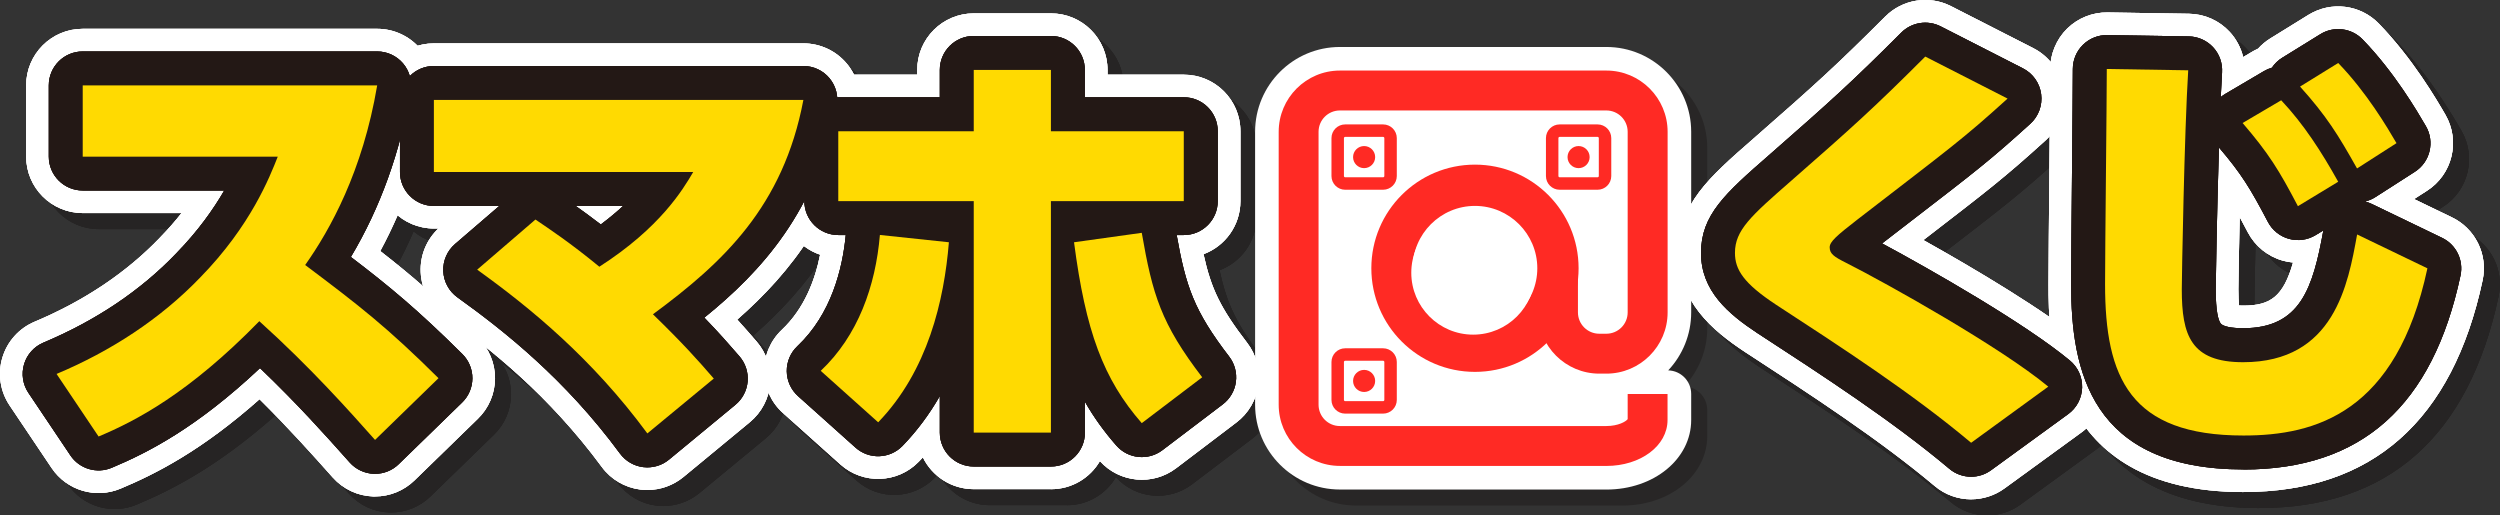 <?xml version="1.0" encoding="UTF-8"?>
<svg xmlns="http://www.w3.org/2000/svg" viewBox="0 0 654.05 134.83">
  <rect x="0" y="0" width="654.05" height="134.83" fill="#333333" stroke="none"/>
  <defs>
    <style>
      .cls-1 {
        fill: #fff;
      }

      .cls-2 {
        isolation: isolate;
      }

      .cls-3 {
        fill: #ff2a24;
      }

      .cls-4 {
        opacity: .25;
      }

      .cls-4, .cls-5 {
        mix-blend-mode: multiply;
      }

      .cls-6 {
        fill: #ffda01;
      }

      .cls-5 {
        opacity: .3;
      }

      .cls-7 {
        fill: #060001;
      }

      .cls-8 {
        fill: #231815;
      }
    </style>
  </defs>
  <g class="cls-2">
    <g id="_レイヤー_2" data-name="レイヤー 2">
      <g id="_修正" data-name="修正">
        <g>
          <g>
            <g>
              <g class="cls-5">
                <path class="cls-7" d="M102.31,134.07c-.17,0-.35,0-.52,0-4.03-.14-7.83-1.93-10.52-4.94l-.76-.85c-4.51-5.06-10.68-11.97-18.42-19.65-15.18,13.47-27.21,19.56-36.39,23.4-6.52,2.73-14.06,.47-18-5.4l-10.99-16.37c-2.46-3.67-3.16-8.25-1.89-12.49,1.27-4.24,4.36-7.68,8.44-9.4,13-5.47,24.01-12.85,32.74-21.95,.03-.03,.06-.06,.08-.09,2.12-2.17,3.98-4.31,5.62-6.39H25.83c-8.17,0-14.8-6.62-14.8-14.8V26.53c0-8.17,6.62-14.8,14.8-14.8H102.87c4.36,0,8.49,1.92,11.3,5.25,2.81,3.33,4.01,7.72,3.29,12.02-2.51,14.85-7.14,28.54-13.79,40.87,8.35,6.5,15.37,12.56,25.65,22.75,2.82,2.8,4.4,6.61,4.38,10.58-.02,3.97-1.63,7.77-4.48,10.53l-16.6,16.15c-2.77,2.69-6.47,4.19-10.32,4.19Z"/>
                <path class="cls-7" d="M173.55,132.39c-.6,0-1.21-.04-1.81-.11-4.04-.5-7.69-2.63-10.1-5.91-13.87-18.82-29.33-31.05-41.24-39.6-3.69-2.65-5.96-6.84-6.15-11.37-.19-4.31,1.51-8.48,4.64-11.42h-1.18c-8.17,0-14.8-6.62-14.8-14.8V30.34c0-8.17,6.62-14.8,14.8-14.8h96.67c4.4,0,8.58,1.96,11.39,5.35s3.96,7.86,3.15,12.19c-4.93,26.14-17.84,42.44-31.86,54.72,1.85,2.03,3.46,3.88,5.08,5.75,2.6,3.01,3.88,6.95,3.55,10.91-.33,3.97-2.25,7.63-5.32,10.17l-17.38,14.35c-2.67,2.2-6,3.39-9.42,3.39Z"/>
                <path class="cls-7" d="M279.13,132.16h-20.19c-5.85,0-10.91-3.4-13.31-8.32-.35,.38-.7,.75-1.06,1.12-5.53,5.72-14.59,6.04-20.51,.74l-15.03-13.46c-3.09-2.76-4.87-6.69-4.92-10.83-.05-4.14,1.63-8.12,4.65-10.96,5.83-5.5,8.66-12.95,9.99-19.63-5.84-1.98-10.04-7.51-10.04-14.01v-18.28c0-8.17,6.62-14.8,14.8-14.8h20.64v-1.24c0-8.17,6.62-14.8,14.8-14.8h20.19c8.17,0,14.8,6.62,14.8,14.8v1.24h19.97c8.17,0,14.8,6.62,14.8,14.8v18.28c0,6.36-4.02,11.79-9.66,13.88,2,9.1,4.46,14.14,11.42,23.2,2.4,3.12,3.45,7.08,2.93,10.98-.52,3.9-2.58,7.44-5.72,9.82l-15.81,12c-6.13,4.65-14.79,3.82-19.93-1.87-2.57,4.4-7.33,7.35-12.79,7.35Z"/>
                <path class="cls-7" d="M102.31,134.07c-.17,0-.35,0-.52,0-4.03-.14-7.83-1.93-10.52-4.94l-.76-.85c-4.51-5.06-10.68-11.97-18.42-19.65-15.18,13.47-27.21,19.56-36.39,23.4-6.52,2.73-14.06,.47-18-5.4l-10.99-16.37c-2.46-3.67-3.16-8.25-1.89-12.49,1.27-4.24,4.36-7.68,8.44-9.4,13-5.47,24.01-12.85,32.74-21.95,.03-.03,.06-.06,.08-.09,2.12-2.17,3.98-4.31,5.62-6.39H25.83c-8.17,0-14.8-6.62-14.8-14.8V26.53c0-8.17,6.62-14.8,14.8-14.8H102.87c4.36,0,8.49,1.92,11.3,5.25,2.81,3.33,4.01,7.72,3.29,12.02-2.51,14.85-7.14,28.54-13.79,40.87,8.35,6.5,15.37,12.56,25.65,22.75,2.82,2.8,4.4,6.61,4.38,10.58-.02,3.97-1.63,7.77-4.48,10.53l-16.6,16.15c-2.77,2.69-6.47,4.19-10.32,4.19Z"/>
                <path class="cls-7" d="M173.55,132.39c-.6,0-1.21-.04-1.81-.11-4.04-.5-7.69-2.63-10.1-5.91-13.87-18.82-29.33-31.05-41.24-39.6-3.69-2.65-5.96-6.84-6.15-11.37-.19-4.31,1.51-8.48,4.64-11.42h-1.18c-8.17,0-14.8-6.62-14.8-14.8V30.34c0-8.17,6.62-14.8,14.8-14.8h96.67c4.4,0,8.58,1.96,11.39,5.35s3.96,7.86,3.15,12.19c-4.93,26.14-17.84,42.44-31.86,54.72,1.85,2.03,3.46,3.88,5.08,5.75,2.6,3.01,3.88,6.95,3.55,10.91-.33,3.97-2.25,7.63-5.32,10.17l-17.38,14.35c-2.67,2.2-6,3.39-9.42,3.39Z"/>
                <path class="cls-7" d="M279.13,132.16h-20.19c-5.85,0-10.91-3.4-13.31-8.32-.35,.38-.7,.75-1.06,1.12-5.53,5.72-14.59,6.04-20.51,.74l-15.03-13.46c-3.09-2.76-4.87-6.69-4.92-10.83-.05-4.14,1.63-8.12,4.65-10.96,5.83-5.5,8.66-12.95,9.99-19.63-5.84-1.98-10.04-7.51-10.04-14.01v-18.28c0-8.17,6.62-14.8,14.8-14.8h20.64v-1.24c0-8.17,6.62-14.8,14.8-14.8h20.19c8.17,0,14.8,6.62,14.8,14.8v1.24h19.97c8.17,0,14.8,6.62,14.8,14.8v18.28c0,6.36-4.02,11.79-9.66,13.88,2,9.1,4.46,14.14,11.42,23.2,2.4,3.12,3.45,7.08,2.93,10.98-.52,3.9-2.58,7.44-5.72,9.82l-15.81,12c-6.13,4.65-14.79,3.82-19.93-1.87-2.57,4.4-7.33,7.35-12.79,7.35Z"/>
                <path class="cls-7" d="M102.31,134.07c-.17,0-.35,0-.52,0-4.03-.14-7.83-1.93-10.52-4.94l-.76-.85c-4.51-5.06-10.68-11.97-18.42-19.65-15.18,13.47-27.21,19.56-36.39,23.4-6.52,2.73-14.06,.47-18-5.4l-10.99-16.37c-2.46-3.67-3.16-8.25-1.89-12.49,1.27-4.24,4.36-7.68,8.44-9.4,13-5.47,24.01-12.85,32.74-21.95,.03-.03,.06-.06,.08-.09,2.12-2.17,3.98-4.31,5.62-6.39H25.83c-8.17,0-14.8-6.62-14.8-14.8V26.53c0-8.17,6.62-14.8,14.8-14.8H102.87c4.36,0,8.49,1.92,11.3,5.25,2.81,3.33,4.01,7.72,3.29,12.02-2.51,14.85-7.14,28.54-13.79,40.87,8.35,6.5,15.37,12.56,25.65,22.75,2.82,2.8,4.4,6.61,4.38,10.58-.02,3.97-1.63,7.77-4.48,10.53l-16.6,16.15c-2.77,2.69-6.47,4.19-10.32,4.19Z"/>
                <path class="cls-7" d="M173.55,132.39c-.6,0-1.21-.04-1.81-.11-4.04-.5-7.69-2.63-10.1-5.91-13.87-18.82-29.33-31.05-41.24-39.6-3.69-2.65-5.96-6.84-6.15-11.37-.19-4.31,1.51-8.48,4.64-11.42h-1.18c-8.17,0-14.8-6.62-14.8-14.8V30.34c0-8.17,6.62-14.8,14.8-14.8h96.67c4.4,0,8.58,1.96,11.39,5.35s3.96,7.86,3.15,12.19c-4.93,26.14-17.84,42.44-31.86,54.72,1.85,2.03,3.46,3.88,5.08,5.75,2.6,3.01,3.88,6.95,3.55,10.91-.33,3.97-2.25,7.63-5.32,10.17l-17.38,14.35c-2.67,2.2-6,3.39-9.42,3.39Z"/>
                <path class="cls-7" d="M279.13,132.16h-20.19c-5.85,0-10.91-3.4-13.31-8.32-.35,.38-.7,.75-1.06,1.12-5.53,5.72-14.59,6.04-20.51,.74l-15.03-13.46c-3.09-2.76-4.87-6.69-4.92-10.83-.05-4.14,1.63-8.12,4.65-10.96,5.83-5.5,8.66-12.95,9.99-19.63-5.84-1.98-10.04-7.51-10.04-14.01v-18.28c0-8.17,6.62-14.8,14.8-14.8h20.64v-1.24c0-8.17,6.62-14.8,14.8-14.8h20.19c8.17,0,14.8,6.62,14.8,14.8v1.24h19.97c8.17,0,14.8,6.62,14.8,14.8v18.28c0,6.36-4.02,11.79-9.66,13.88,2,9.1,4.46,14.14,11.42,23.2,2.4,3.12,3.45,7.08,2.93,10.98-.52,3.9-2.58,7.44-5.72,9.82l-15.81,12c-6.13,4.65-14.79,3.82-19.93-1.87-2.57,4.4-7.33,7.35-12.79,7.35Z"/>
              </g>
              <g>
                <g>
                  <path class="cls-1" d="M98.12,129.88c-.17,0-.35,0-.52,0-4.03-.14-7.83-1.93-10.52-4.94l-.76-.85c-4.51-5.06-10.68-11.97-18.42-19.65-15.18,13.47-27.21,19.56-36.39,23.4-6.52,2.73-14.06,.47-18-5.4L2.51,106.06c-2.46-3.67-3.16-8.25-1.89-12.49s4.36-7.68,8.44-9.4c13-5.47,24.01-12.85,32.74-21.95,.03-.03,.06-.06,.08-.09,2.12-2.17,3.98-4.31,5.62-6.39H21.64c-8.17,0-14.8-6.62-14.8-14.8V22.34c0-8.17,6.62-14.8,14.8-14.8H98.68c4.36,0,8.49,1.92,11.3,5.25,2.81,3.33,4.01,7.72,3.29,12.02-2.51,14.85-7.14,28.54-13.79,40.87,8.35,6.5,15.37,12.56,25.65,22.75,2.82,2.8,4.4,6.61,4.38,10.58-.02,3.97-1.63,7.77-4.48,10.53l-16.6,16.15c-2.77,2.69-6.47,4.19-10.32,4.19Z"/>
                  <path class="cls-1" d="M169.36,128.19c-.6,0-1.21-.04-1.81-.11-4.04-.5-7.69-2.63-10.1-5.91-13.87-18.82-29.33-31.05-41.24-39.6-3.69-2.65-5.96-6.84-6.15-11.37-.19-4.31,1.51-8.48,4.64-11.42h-1.18c-8.17,0-14.8-6.62-14.8-14.8V26.15c0-8.17,6.62-14.8,14.8-14.8h96.67c4.4,0,8.58,1.96,11.39,5.35s3.96,7.86,3.15,12.19c-4.93,26.14-17.84,42.44-31.86,54.72,1.85,2.03,3.46,3.88,5.08,5.75,2.6,3.01,3.88,6.95,3.55,10.91-.33,3.97-2.25,7.63-5.32,10.17l-17.38,14.35c-2.67,2.2-6,3.39-9.42,3.39Z"/>
                  <path class="cls-1" d="M274.94,127.97h-20.19c-5.85,0-10.91-3.4-13.31-8.32-.35,.38-.7,.75-1.06,1.12-5.53,5.72-14.59,6.04-20.51,.74l-15.03-13.46c-3.09-2.76-4.87-6.69-4.92-10.83-.05-4.14,1.63-8.12,4.65-10.96,5.83-5.5,8.66-12.95,9.99-19.63-5.84-1.98-10.04-7.51-10.04-14.01v-18.28c0-8.17,6.62-14.8,14.8-14.8h20.64v-1.24c0-8.17,6.62-14.8,14.8-14.8h20.19c8.17,0,14.8,6.62,14.8,14.8v1.24h19.97c8.17,0,14.8,6.62,14.8,14.8v18.28c0,6.36-4.02,11.79-9.66,13.88,2,9.11,4.46,14.14,11.42,23.2,2.4,3.12,3.45,7.08,2.93,10.98s-2.58,7.44-5.72,9.82l-15.81,12c-6.13,4.65-14.79,3.82-19.93-1.87-2.56,4.4-7.33,7.35-12.79,7.35Z"/>
                </g>
                <g>
                  <path class="cls-1" d="M98.12,129.88c-.17,0-.35,0-.52,0-4.03-.14-7.83-1.93-10.52-4.94l-.76-.85c-4.51-5.06-10.68-11.97-18.42-19.65-15.18,13.47-27.21,19.56-36.39,23.4-6.52,2.73-14.06,.47-18-5.4L2.51,106.06c-2.46-3.67-3.16-8.25-1.89-12.49s4.36-7.68,8.44-9.4c13-5.47,24.01-12.85,32.74-21.95,.03-.03,.06-.06,.08-.09,2.12-2.17,3.98-4.31,5.62-6.39H21.64c-8.17,0-14.8-6.62-14.8-14.8V22.34c0-8.17,6.62-14.8,14.8-14.8H98.68c4.36,0,8.49,1.92,11.3,5.25,2.81,3.33,4.01,7.72,3.29,12.02-2.51,14.85-7.14,28.54-13.79,40.87,8.35,6.5,15.37,12.56,25.65,22.75,2.82,2.8,4.4,6.61,4.38,10.58-.02,3.97-1.63,7.77-4.48,10.53l-16.6,16.15c-2.77,2.69-6.47,4.19-10.32,4.19Z"/>
                  <path class="cls-1" d="M169.36,128.19c-.6,0-1.21-.04-1.81-.11-4.04-.5-7.69-2.63-10.1-5.91-13.87-18.82-29.33-31.05-41.24-39.6-3.69-2.65-5.96-6.84-6.15-11.37-.19-4.31,1.51-8.48,4.64-11.42h-1.18c-8.17,0-14.8-6.62-14.8-14.8V26.15c0-8.17,6.62-14.8,14.8-14.8h96.67c4.4,0,8.58,1.96,11.39,5.35s3.96,7.86,3.15,12.19c-4.93,26.14-17.84,42.44-31.86,54.72,1.85,2.03,3.46,3.88,5.08,5.75,2.6,3.01,3.88,6.95,3.55,10.91-.33,3.97-2.25,7.63-5.32,10.17l-17.38,14.35c-2.67,2.2-6,3.39-9.42,3.39Z"/>
                  <path class="cls-1" d="M274.94,127.97h-20.19c-5.85,0-10.91-3.4-13.31-8.32-.35,.38-.7,.75-1.06,1.12-5.53,5.72-14.59,6.04-20.51,.74l-15.03-13.46c-3.09-2.76-4.87-6.69-4.92-10.83-.05-4.14,1.63-8.12,4.65-10.96,5.83-5.5,8.66-12.95,9.99-19.63-5.84-1.98-10.04-7.51-10.04-14.01v-18.28c0-8.17,6.62-14.8,14.8-14.8h20.64v-1.24c0-8.17,6.62-14.8,14.8-14.8h20.19c8.17,0,14.8,6.62,14.8,14.8v1.24h19.97c8.17,0,14.8,6.62,14.8,14.8v18.28c0,6.36-4.02,11.79-9.66,13.88,2,9.11,4.46,14.14,11.42,23.2,2.4,3.12,3.45,7.08,2.93,10.98s-2.58,7.44-5.72,9.82l-15.81,12c-6.13,4.65-14.79,3.82-19.93-1.87-2.56,4.4-7.33,7.35-12.79,7.35Z"/>
                </g>
                <g>
                  <path class="cls-1" d="M98.12,129.88c-.17,0-.35,0-.52,0-4.03-.14-7.83-1.93-10.52-4.94l-.76-.85c-4.51-5.06-10.68-11.97-18.42-19.65-15.18,13.47-27.21,19.56-36.39,23.4-6.52,2.73-14.06,.47-18-5.4L2.51,106.06c-2.46-3.67-3.16-8.25-1.89-12.49s4.36-7.68,8.44-9.4c13-5.47,24.01-12.85,32.74-21.95,.03-.03,.06-.06,.08-.09,2.12-2.17,3.98-4.31,5.62-6.39H21.64c-8.17,0-14.8-6.62-14.8-14.8V22.34c0-8.17,6.62-14.8,14.8-14.8H98.68c4.36,0,8.49,1.92,11.3,5.25,2.81,3.33,4.01,7.72,3.29,12.02-2.51,14.85-7.14,28.54-13.79,40.87,8.35,6.5,15.37,12.56,25.65,22.75,2.82,2.8,4.4,6.61,4.38,10.58-.02,3.97-1.63,7.77-4.48,10.53l-16.6,16.15c-2.77,2.69-6.47,4.19-10.32,4.19Z"/>
                  <path class="cls-1" d="M169.36,128.19c-.6,0-1.21-.04-1.81-.11-4.04-.5-7.69-2.63-10.1-5.91-13.87-18.82-29.33-31.05-41.24-39.6-3.69-2.65-5.96-6.84-6.15-11.37-.19-4.31,1.51-8.48,4.64-11.42h-1.18c-8.17,0-14.8-6.62-14.8-14.8V26.15c0-8.17,6.62-14.8,14.8-14.8h96.67c4.4,0,8.58,1.96,11.39,5.35s3.96,7.86,3.15,12.19c-4.93,26.14-17.84,42.44-31.86,54.72,1.85,2.03,3.46,3.88,5.08,5.75,2.6,3.01,3.88,6.95,3.55,10.91-.33,3.97-2.25,7.63-5.32,10.17l-17.38,14.35c-2.67,2.2-6,3.39-9.42,3.39Z"/>
                  <path class="cls-1" d="M274.94,127.97h-20.19c-5.85,0-10.91-3.4-13.31-8.32-.35,.38-.7,.75-1.06,1.12-5.53,5.72-14.59,6.04-20.51,.74l-15.03-13.46c-3.09-2.76-4.87-6.69-4.92-10.83-.05-4.14,1.63-8.12,4.65-10.96,5.83-5.5,8.66-12.95,9.99-19.63-5.84-1.98-10.04-7.51-10.04-14.01v-18.28c0-8.17,6.62-14.8,14.8-14.8h20.64v-1.24c0-8.17,6.62-14.8,14.8-14.8h20.19c8.17,0,14.8,6.62,14.8,14.8v1.24h19.97c8.17,0,14.8,6.62,14.8,14.8v18.28c0,6.36-4.02,11.79-9.66,13.88,2,9.11,4.46,14.14,11.42,23.2,2.4,3.12,3.45,7.08,2.93,10.98s-2.58,7.44-5.72,9.82l-15.81,12c-6.13,4.65-14.79,3.82-19.93-1.87-2.56,4.4-7.33,7.35-12.79,7.35Z"/>
                </g>
              </g>
            </g>
            <g>
              <g>
                <path class="cls-8" d="M98.12,123.96c-.1,0-.21,0-.31,0-2.42-.09-4.7-1.16-6.31-2.96l-.76-.85c-5.32-5.97-12.92-14.49-22.72-23.85-16.48,15.53-29.27,22.09-38.8,26.08-3.91,1.64-8.44,.28-10.8-3.24l-10.99-16.37c-1.48-2.2-1.89-4.95-1.13-7.49,.76-2.54,2.62-4.61,5.06-5.64,13.75-5.78,25.43-13.62,34.71-23.31,5.78-5.93,9.78-11.61,12.6-16.49H21.64c-4.9,0-8.88-3.97-8.88-8.88V22.34c0-4.9,3.97-8.88,8.88-8.88H98.68c2.61,0,5.09,1.15,6.78,3.15,1.69,2,2.41,4.63,1.97,7.21-2.71,15.99-7.96,30.55-15.64,43.41,10.1,7.69,17.52,13.84,29.17,25.4,1.69,1.68,2.64,3.96,2.63,6.35-.01,2.38-.98,4.66-2.69,6.32l-16.6,16.15c-1.66,1.62-3.88,2.51-6.19,2.51ZM27.94,101.46l1,1.5c8.39-4.27,19.09-11.36,32.54-25.14,3.33-3.41,8.76-3.58,12.3-.39,10.24,9.23,18.48,17.93,24.77,24.85l3.42-3.33c-8.9-8.4-15.56-13.59-27.46-22.51-3.85-2.88-4.7-8.3-1.92-12.23,6.84-9.68,11.91-20.74,15.11-32.98H30.51v.86h42.15c2.94,0,5.69,1.46,7.34,3.89,1.65,2.43,1.99,5.52,.91,8.26l-.07,.16c-2.33,5.89-7.79,19.68-22.02,34.28-8.65,9.01-19.01,16.66-30.89,22.8Z"/>
                <path class="cls-8" d="M169.36,122.28c-.36,0-.72-.02-1.09-.07-2.42-.3-4.61-1.58-6.06-3.54-14.36-19.49-30.29-32.09-42.55-40.89-2.21-1.59-3.57-4.1-3.69-6.82s1.02-5.34,3.08-7.12l11.58-9.96h-17.11c-4.9,0-8.88-3.97-8.88-8.88V26.15c0-4.9,3.97-8.88,8.88-8.88h96.67c2.64,0,5.15,1.18,6.83,3.21s2.38,4.72,1.89,7.31c-5.14,27.24-19.68,43.22-34.65,55.31,3.84,3.97,6.51,7.02,9.21,10.14,1.56,1.81,2.33,4.17,2.13,6.55-.2,2.38-1.35,4.58-3.19,6.1l-17.38,14.35c-1.6,1.32-3.6,2.03-5.65,2.03Zm-30.33-52.21c9.86,7.67,20.98,17.54,31.73,30.67l3.22-2.66c-2.44-2.62-5.37-5.62-9.34-9.48-1.87-1.82-2.85-4.37-2.67-6.97,.18-2.6,1.49-5,3.59-6.55,16.27-11.98,27.4-22.96,33.18-40.04H122.39v1.08h58.97c3.18,0,6.12,1.7,7.7,4.46s1.57,6.16-.04,8.9c-2.86,4.88-9.55,16.31-27.43,27.77-3.24,2.08-7.46,1.83-10.43-.62-4.09-3.37-7.59-5.97-10.46-8l-1.67,1.44Zm11.56-16.2c1.92,1.36,4.12,2.95,6.59,4.86,2.23-1.67,4.17-3.3,5.86-4.86h-12.46Z"/>
                <path class="cls-8" d="M274.94,122.05h-20.19c-4.9,0-8.88-3.97-8.88-8.88v-9.56c-2.77,4.83-6.02,9.18-9.75,13.04-3.32,3.43-8.75,3.63-12.31,.44l-15.03-13.46c-1.85-1.66-2.92-4.02-2.95-6.5-.03-2.48,.98-4.87,2.79-6.57,8.9-8.39,11.81-20.29,12.65-29.07h-1.96c-4.9,0-8.88-3.97-8.88-8.88v-18.28c0-4.9,3.97-8.88,8.88-8.88h26.56v-7.16c0-4.9,3.97-8.88,8.88-8.88h20.19c4.9,0,8.88,3.97,8.88,8.88v7.16h25.89c4.9,0,8.88,3.97,8.88,8.88v18.28c0,4.9-3.97,8.88-8.88,8.88h-1.87c2.4,13.4,4.46,19.72,13.74,31.81,1.44,1.87,2.07,4.25,1.76,6.59-.31,2.34-1.55,4.46-3.43,5.89l-15.81,12c-3.72,2.82-8.98,2.28-12.05-1.23-3.18-3.64-5.89-7.38-8.21-11.45v8.07c0,4.9-3.97,8.88-8.88,8.88Zm-11.31-17.76h2.43V52.62c0-4.9,3.97-8.88,8.88-8.88h25.89v-.52h-25.89c-4.9,0-8.88-3.97-8.88-8.88v-7.16h-2.43v7.16c0,4.9-3.97,8.88-8.88,8.88h-26.56v.52h26.56c4.9,0,8.88,3.97,8.88,8.88v51.68Zm27.47-33.36c2.09,12.02,4.9,20.32,9.33,27.32l1.84-1.4c-6.02-9.11-8.66-16.41-10.71-25.99l-.46,.06Zm-63.93,25.32l1.53,1.37c4.7-7.09,7.93-15.92,9.65-26.37l-.57-.06c-1.9,9.57-5.48,18.04-10.62,25.06Z"/>
              </g>
              <g>
                <path class="cls-8" d="M98.12,123.96c-.1,0-.21,0-.31,0-2.42-.09-4.7-1.16-6.31-2.96l-.76-.85c-5.32-5.97-12.92-14.49-22.72-23.85-16.48,15.53-29.27,22.09-38.8,26.08-3.91,1.64-8.44,.28-10.8-3.24l-10.99-16.37c-1.48-2.2-1.89-4.95-1.13-7.49,.76-2.54,2.62-4.61,5.06-5.64,13.75-5.78,25.43-13.62,34.71-23.31,5.78-5.93,9.78-11.61,12.6-16.49H21.64c-4.9,0-8.88-3.97-8.88-8.88V22.34c0-4.9,3.97-8.88,8.88-8.88H98.68c2.61,0,5.09,1.15,6.78,3.15,1.69,2,2.41,4.63,1.97,7.21-2.71,15.99-7.96,30.55-15.64,43.41,10.1,7.69,17.52,13.84,29.17,25.4,1.69,1.68,2.64,3.96,2.63,6.35-.01,2.38-.98,4.66-2.69,6.32l-16.6,16.15c-1.66,1.62-3.88,2.51-6.19,2.51ZM27.94,101.46l1,1.5c8.39-4.27,19.09-11.36,32.54-25.14,3.33-3.41,8.76-3.58,12.3-.39,10.24,9.23,18.48,17.93,24.77,24.85l3.42-3.33c-8.9-8.4-15.56-13.59-27.46-22.51-3.85-2.88-4.7-8.3-1.92-12.23,6.84-9.68,11.91-20.74,15.11-32.98H30.51v.86h42.15c2.94,0,5.69,1.46,7.34,3.89,1.65,2.43,1.99,5.52,.91,8.26l-.07,.16c-2.33,5.89-7.79,19.68-22.02,34.28-8.65,9.01-19.01,16.66-30.89,22.8Z"/>
                <path class="cls-8" d="M169.36,122.28c-.36,0-.72-.02-1.09-.07-2.42-.3-4.61-1.58-6.06-3.54-14.36-19.49-30.29-32.09-42.55-40.89-2.21-1.59-3.57-4.1-3.69-6.82s1.02-5.34,3.08-7.12l11.58-9.96h-17.11c-4.9,0-8.88-3.97-8.88-8.88V26.15c0-4.9,3.97-8.88,8.88-8.88h96.67c2.64,0,5.15,1.18,6.83,3.21s2.38,4.72,1.89,7.31c-5.14,27.24-19.68,43.22-34.65,55.31,3.84,3.97,6.51,7.02,9.21,10.14,1.56,1.81,2.33,4.17,2.13,6.55-.2,2.38-1.35,4.58-3.19,6.1l-17.38,14.35c-1.6,1.32-3.6,2.03-5.65,2.03Zm-30.33-52.21c9.86,7.67,20.98,17.54,31.73,30.67l3.22-2.66c-2.44-2.62-5.37-5.62-9.34-9.48-1.87-1.82-2.85-4.37-2.67-6.97,.18-2.6,1.49-5,3.59-6.55,16.27-11.98,27.4-22.96,33.18-40.04H122.39v1.08h58.97c3.18,0,6.12,1.7,7.7,4.46s1.57,6.16-.04,8.9c-2.86,4.88-9.55,16.31-27.43,27.77-3.24,2.08-7.46,1.83-10.43-.62-4.09-3.37-7.59-5.97-10.46-8l-1.67,1.44Zm11.56-16.2c1.92,1.36,4.12,2.95,6.59,4.86,2.23-1.67,4.17-3.3,5.86-4.86h-12.46Z"/>
                <path class="cls-8" d="M274.94,122.05h-20.19c-4.9,0-8.88-3.97-8.88-8.88v-9.56c-2.77,4.83-6.02,9.18-9.75,13.04-3.32,3.43-8.75,3.63-12.31,.44l-15.03-13.46c-1.85-1.66-2.92-4.02-2.95-6.5-.03-2.48,.98-4.87,2.79-6.57,8.9-8.39,11.81-20.29,12.65-29.07h-1.96c-4.9,0-8.88-3.97-8.88-8.88v-18.28c0-4.9,3.97-8.88,8.88-8.88h26.56v-7.16c0-4.9,3.97-8.88,8.88-8.88h20.19c4.9,0,8.88,3.97,8.88,8.88v7.16h25.89c4.9,0,8.88,3.97,8.88,8.88v18.28c0,4.9-3.97,8.88-8.88,8.88h-1.87c2.4,13.4,4.46,19.72,13.74,31.81,1.44,1.87,2.07,4.25,1.76,6.59-.31,2.34-1.55,4.46-3.43,5.89l-15.81,12c-3.72,2.82-8.98,2.28-12.05-1.23-3.18-3.64-5.89-7.38-8.21-11.45v8.07c0,4.9-3.97,8.88-8.88,8.88Zm-11.31-17.76h2.43V52.62c0-4.9,3.97-8.88,8.88-8.88h25.89v-.52h-25.89c-4.9,0-8.88-3.97-8.88-8.88v-7.16h-2.43v7.16c0,4.9-3.97,8.88-8.88,8.88h-26.56v.52h26.56c4.9,0,8.88,3.97,8.88,8.88v51.68Zm27.47-33.36c2.09,12.02,4.9,20.32,9.33,27.32l1.84-1.4c-6.02-9.11-8.66-16.41-10.71-25.99l-.46,.06Zm-63.93,25.32l1.53,1.37c4.7-7.09,7.93-15.92,9.65-26.37l-.57-.06c-1.9,9.57-5.48,18.04-10.62,25.06Z"/>
              </g>
              <g>
                <path class="cls-8" d="M98.12,123.96c-.1,0-.21,0-.31,0-2.42-.09-4.7-1.16-6.31-2.96l-.76-.85c-5.32-5.97-12.92-14.49-22.72-23.85-16.48,15.53-29.27,22.09-38.8,26.08-3.91,1.64-8.44,.28-10.8-3.24l-10.99-16.37c-1.48-2.2-1.89-4.95-1.13-7.49,.76-2.54,2.62-4.61,5.06-5.64,13.75-5.78,25.43-13.62,34.71-23.31,5.78-5.93,9.78-11.61,12.6-16.49H21.64c-4.9,0-8.88-3.97-8.88-8.88V22.34c0-4.9,3.97-8.88,8.88-8.88H98.68c2.61,0,5.09,1.15,6.78,3.15,1.69,2,2.41,4.63,1.97,7.21-2.71,15.99-7.96,30.55-15.64,43.41,10.1,7.69,17.52,13.84,29.17,25.4,1.69,1.68,2.64,3.96,2.63,6.35-.01,2.38-.98,4.66-2.69,6.32l-16.6,16.15c-1.66,1.62-3.88,2.51-6.19,2.51ZM27.94,101.46l1,1.5c8.39-4.27,19.09-11.36,32.54-25.14,3.33-3.41,8.76-3.58,12.3-.39,10.24,9.23,18.48,17.93,24.77,24.85l3.42-3.33c-8.9-8.4-15.56-13.59-27.46-22.51-3.85-2.88-4.7-8.3-1.92-12.23,6.84-9.68,11.91-20.74,15.11-32.98H30.51v.86h42.15c2.94,0,5.69,1.46,7.34,3.89,1.65,2.43,1.99,5.52,.91,8.26l-.07,.16c-2.33,5.89-7.79,19.68-22.02,34.28-8.65,9.01-19.01,16.66-30.89,22.8Z"/>
                <path class="cls-8" d="M169.36,122.28c-.36,0-.72-.02-1.09-.07-2.42-.3-4.61-1.58-6.06-3.54-14.36-19.49-30.29-32.09-42.55-40.89-2.21-1.59-3.57-4.1-3.69-6.82s1.02-5.34,3.08-7.12l11.58-9.96h-17.11c-4.9,0-8.88-3.97-8.88-8.88V26.15c0-4.9,3.97-8.88,8.88-8.88h96.67c2.64,0,5.15,1.18,6.83,3.21s2.38,4.72,1.89,7.31c-5.14,27.24-19.68,43.22-34.65,55.31,3.84,3.97,6.51,7.02,9.21,10.14,1.56,1.81,2.33,4.17,2.13,6.55-.2,2.38-1.35,4.58-3.19,6.1l-17.38,14.35c-1.6,1.32-3.6,2.03-5.65,2.03Zm-30.33-52.21c9.86,7.67,20.98,17.54,31.73,30.67l3.22-2.66c-2.44-2.62-5.37-5.62-9.34-9.48-1.87-1.82-2.85-4.37-2.67-6.97,.18-2.6,1.49-5,3.59-6.55,16.27-11.98,27.4-22.96,33.18-40.04H122.39v1.08h58.97c3.18,0,6.12,1.7,7.7,4.46s1.57,6.16-.04,8.9c-2.86,4.88-9.55,16.31-27.43,27.77-3.24,2.08-7.46,1.83-10.43-.62-4.09-3.37-7.59-5.97-10.46-8l-1.67,1.44Zm11.56-16.2c1.92,1.36,4.12,2.95,6.59,4.86,2.23-1.67,4.17-3.3,5.86-4.86h-12.46Z"/>
                <path class="cls-8" d="M274.94,122.05h-20.19c-4.9,0-8.88-3.97-8.88-8.88v-9.56c-2.77,4.83-6.02,9.18-9.75,13.04-3.32,3.43-8.75,3.63-12.31,.44l-15.03-13.46c-1.85-1.66-2.92-4.02-2.95-6.5-.03-2.48,.98-4.87,2.79-6.57,8.9-8.39,11.81-20.29,12.65-29.07h-1.96c-4.9,0-8.88-3.97-8.88-8.88v-18.28c0-4.9,3.97-8.88,8.88-8.88h26.56v-7.16c0-4.9,3.97-8.88,8.88-8.88h20.19c4.9,0,8.88,3.97,8.88,8.88v7.16h25.89c4.9,0,8.88,3.97,8.88,8.88v18.28c0,4.9-3.97,8.88-8.88,8.88h-1.87c2.4,13.4,4.46,19.72,13.74,31.81,1.44,1.87,2.07,4.25,1.76,6.59-.31,2.34-1.55,4.46-3.43,5.89l-15.81,12c-3.72,2.82-8.98,2.28-12.05-1.23-3.18-3.64-5.89-7.38-8.21-11.45v8.07c0,4.9-3.97,8.88-8.88,8.88Zm-11.31-17.76h2.43V52.62c0-4.9,3.97-8.88,8.88-8.88h25.89v-.52h-25.89c-4.9,0-8.88-3.97-8.88-8.88v-7.16h-2.43v7.16c0,4.9-3.97,8.88-8.88,8.88h-26.56v.52h26.56c4.9,0,8.88,3.97,8.88,8.88v51.68Zm27.47-33.36c2.09,12.02,4.9,20.32,9.33,27.32l1.84-1.4c-6.02-9.11-8.66-16.41-10.71-25.99l-.46,.06Zm-63.93,25.32l1.53,1.37c4.7-7.09,7.93-15.92,9.65-26.37l-.57-.06c-1.9,9.57-5.48,18.04-10.62,25.06Z"/>
              </g>
            </g>
            <g>
              <path class="cls-6" d="M98.68,22.34c-3.81,22.54-12.34,37.79-18.84,46.99,14.35,10.77,21.53,16.37,34.88,29.61l-16.6,16.15c-6.5-7.29-16.6-18.73-30.28-31.06-18.5,18.95-32.41,26.13-42.05,30.17l-10.99-16.37c14.13-5.94,27.14-14.35,37.68-25.34,13.12-13.46,18.06-26.13,20.19-31.51H21.64V22.34H98.68Z"/>
              <path class="cls-6" d="M140.09,57.44c3.48,2.36,9.08,6.06,16.71,12.34,15.92-10.21,21.87-20.19,24.56-24.78H113.51V26.15h96.67c-5.27,27.92-21.08,42.61-39.36,56.07,7.74,7.51,11.66,11.89,15.92,16.82l-17.38,14.35c-14.47-19.63-30.62-32.86-44.52-42.84l15.25-13.12Z"/>
              <path class="cls-6" d="M214.72,97.02c9.76-9.2,14.35-22.2,15.48-35.55l18.05,1.91c-1.23,15.14-5.49,33.64-18.5,47.1l-15.03-13.46Zm60.22,16.15h-20.19V52.62h-35.44v-18.28h35.44V18.3h20.19v16.04h34.76v18.28h-34.76v60.56Zm23.77-52.26c2.8,16.15,5.05,23.77,15.81,37.79l-15.81,12c-10.09-11.55-14.69-24.11-17.72-47.32l17.72-2.47Z"/>
            </g>
          </g>
          <g>
            <g class="cls-4">
              <path class="cls-7" d="M430.81,123.28h-83.48c-3.41,0-6.17-2.76-6.17-6.17V31.54c0-3.41,2.76-6.17,6.17-6.17h83.48c3.41,0,6.17,2.76,6.17,6.17V117.1c0,3.41-2.76,6.17-6.17,6.17Zm-77.31-12.34h71.14V37.71h-71.14V110.93Z"/>
              <path class="cls-7" d="M422.15,58.38h-9.93c-4.48,0-8.12-3.64-8.12-8.12v-9.93c0-4.48,3.64-8.12,8.12-8.12h9.93c4.48,0,8.12,3.64,8.12,8.12v9.93c0,4.48-3.64,8.12-8.12,8.12Zm-5.71-12.34h1.49v-1.49h-1.49v1.49Z"/>
              <rect class="cls-7" x="402.47" y="30.57" width="29.44" height="29.44" rx="9.75" ry="9.75"/>
              <path class="cls-7" d="M417.19,54.35c-5,0-9.06-4.06-9.06-9.06s4.06-9.06,9.06-9.06,9.06,4.06,9.06,9.06-4.06,9.06-9.06,9.06Zm0-12.34c-1.81,0-3.29,1.47-3.29,3.29s1.47,3.29,3.29,3.29,3.29-1.47,3.29-3.29-1.47-3.29-3.29-3.29Z"/>
              <path class="cls-7" d="M366.04,58.38h-9.93c-4.48,0-8.12-3.64-8.12-8.12v-9.93c0-4.48,3.64-8.12,8.12-8.12h9.93c4.48,0,8.12,3.64,8.12,8.12v9.93c0,4.48-3.64,8.12-8.12,8.12Zm-5.71-12.34h1.49v-1.49h-1.49v1.49Z"/>
              <rect class="cls-7" x="346.36" y="30.57" width="29.44" height="29.44" rx="9.75" ry="9.75"/>
              <path class="cls-7" d="M361.08,54.35c-5,0-9.06-4.06-9.06-9.06s4.06-9.06,9.06-9.06,9.06,4.06,9.06,9.06-4.06,9.06-9.06,9.06Zm0-12.34c-1.81,0-3.29,1.47-3.29,3.29s1.47,3.29,3.29,3.29,3.29-1.47,3.29-3.29-1.47-3.29-3.29-3.29Z"/>
              <path class="cls-7" d="M366.04,116.95h-9.93c-4.48,0-8.12-3.64-8.12-8.12v-9.93c0-4.48,3.64-8.12,8.12-8.12h9.93c4.48,0,8.12,3.64,8.12,8.12v9.93c0,4.48-3.64,8.12-8.12,8.12Zm-5.71-12.34h1.49v-1.49h-1.49v1.49Z"/>
              <rect class="cls-7" x="346.36" y="89.14" width="29.44" height="29.44" rx="9.75" ry="9.75"/>
              <path class="cls-7" d="M361.08,112.92c-5,0-9.06-4.06-9.06-9.06s4.06-9.06,9.06-9.06,9.06,4.06,9.06,9.06-4.06,9.06-9.06,9.06Zm0-12.34c-1.81,0-3.29,1.47-3.29,3.29s1.47,3.29,3.29,3.29,3.29-1.47,3.29-3.29-1.47-3.29-3.29-3.29Z"/>
              <path class="cls-7" d="M390.08,107.65c-18.35,0-33.28-14.93-33.28-33.28s14.93-33.28,33.28-33.28,33.28,14.93,33.28,33.28-14.93,33.28-33.28,33.28Zm0-43.42c-5.59,0-10.14,4.55-10.14,10.14s4.55,10.14,10.14,10.14,10.14-4.55,10.14-10.14-4.55-10.14-10.14-10.14Z"/>
              <path class="cls-7" d="M390.08,107.65c-18.35,0-33.28-14.93-33.28-33.28s14.93-33.28,33.28-33.28,33.28,14.93,33.28,33.28-14.93,33.28-33.28,33.28Zm0-43.42c-5.59,0-10.14,4.55-10.14,10.14s4.55,10.14,10.14,10.14,10.14-4.55,10.14-10.14-4.55-10.14-10.14-10.14Z"/>
              <path class="cls-7" d="M390.08,107.65c-18.35,0-33.28-14.93-33.28-33.28s14.93-33.28,33.28-33.28,33.28,14.93,33.28,33.28-14.93,33.28-33.28,33.28Zm0-43.42c-5.59,0-10.14,4.55-10.14,10.14s4.55,10.14,10.14,10.14,10.14-4.55,10.14-10.14-4.55-10.14-10.14-10.14Z"/>
              <path class="cls-7" d="M424.46,127.04h-69.71c-9.36,0-16.97-7.61-16.97-16.97V38.67c0-9.36,7.61-16.97,16.97-16.97h69.71c9.36,0,16.97,7.61,16.97,16.97v47.25c0,9.36-7.61,16.97-16.97,16.97h-1.85c-9.36,0-16.97-7.61-16.97-16.97v-14.31c0-3.41,2.76-6.17,6.17-6.17s6.17,2.76,6.17,6.17v14.31c0,2.55,2.08,4.63,4.63,4.63h1.85c2.55,0,4.63-2.08,4.63-4.63V38.67c0-2.55-2.08-4.63-4.63-4.63h-69.71c-2.55,0-4.63,2.08-4.63,4.63V110.07c0,2.55,2.08,4.63,4.63,4.63h69.71c2.45,0,4.04-.78,4.63-1.25v-6.19c0-3.41,2.76-6.17,6.17-6.17s6.17,2.76,6.17,6.17v6.81c0,7.28-7.45,12.98-16.97,12.98Z"/>
              <path class="cls-7" d="M424.46,132.26h-69.71c-12.23,0-22.19-9.95-22.19-22.19V38.67c0-12.23,9.95-22.19,22.19-22.19h69.71c12.23,0,22.19,9.95,22.19,22.19v47.25c0,5.86-2.29,11.2-6.01,15.17,3.33,.08,6.01,2.81,6.01,6.17v6.81c0,10.2-9.75,18.2-22.19,18.2Zm-69.12-22.78h68.53v-1.38h-1.26c-12.23,0-22.19-9.95-22.19-22.19v-14.31c0-3.41,2.76-6.17,6.17-6.17h10.43c3.41,0,6.17,2.76,6.17,6.17v13.72h.67V39.26h-68.53V109.48Z"/>
              <rect class="cls-7" x="347.33" y="31.54" width="83.48" height="85.57"/>
              <path class="cls-7" d="M422.15,40.01c.17,0,.32,.15,.32,.32v9.93c0,.17-.15,.32-.32,.32h-9.93c-.17,0-.32-.15-.32-.32v-9.93c0-.17,.15-.32,.32-.32h9.93m0-3.26h-9.93c-1.97,0-3.58,1.61-3.58,3.58v9.93c0,1.97,1.61,3.58,3.58,3.58h9.93c1.97,0,3.58-1.61,3.58-3.58v-9.93c0-1.97-1.61-3.58-3.58-3.58h0Z"/>
              <circle class="cls-7" cx="417.19" cy="45.29" r="2.89"/>
              <path class="cls-7" d="M366.04,40.01c.17,0,.32,.15,.32,.32v9.93c0,.17-.15,.32-.32,.32h-9.93c-.17,0-.32-.15-.32-.32v-9.93c0-.17,.15-.32,.32-.32h9.93m0-3.26h-9.93c-1.97,0-3.58,1.61-3.58,3.58v9.93c0,1.97,1.61,3.58,3.58,3.58h9.93c1.97,0,3.58-1.61,3.58-3.58v-9.93c0-1.97-1.61-3.58-3.58-3.58h0Z"/>
              <circle class="cls-7" cx="361.08" cy="45.29" r="2.89"/>
              <path class="cls-7" d="M366.04,98.57c.17,0,.32,.15,.32,.32v9.93c0,.17-.15,.32-.32,.32h-9.93c-.17,0-.32-.15-.32-.32v-9.93c0-.17,.15-.32,.32-.32h9.93m0-3.26h-9.93c-1.97,0-3.58,1.61-3.58,3.58v9.93c0,1.97,1.61,3.58,3.58,3.58h9.93c1.97,0,3.58-1.61,3.58-3.58v-9.93c0-1.97-1.61-3.58-3.58-3.58h0Z"/>
              <circle class="cls-7" cx="361.08" cy="103.86" r="2.89"/>
              <path class="cls-7" d="M390.08,47.26c-14.97,0-27.11,12.14-27.11,27.11s12.14,27.11,27.11,27.11,27.11-12.14,27.11-27.11-12.14-27.11-27.11-27.11Zm0,43.42c-8.99,0-16.31-7.32-16.31-16.31s7.32-16.31,16.31-16.31,16.31,7.32,16.31,16.31-7.32,16.31-16.31,16.31Z"/>
              <path class="cls-7" d="M424.46,126.09h-69.71c-8.83,0-16.02-7.18-16.02-16.02V38.67c0-8.83,7.18-16.02,16.02-16.02h69.71c8.83,0,16.02,7.18,16.02,16.02v47.25c0,8.83-7.18,16.02-16.02,16.02h-1.85c-8.83,0-16.02-7.18-16.02-16.02v-14.31h10.43v14.31c0,3.08,2.5,5.58,5.58,5.58h1.85c3.08,0,5.58-2.5,5.58-5.58V38.67c0-3.08-2.5-5.58-5.58-5.58h-69.71c-3.08,0-5.58,2.5-5.58,5.58V110.07c0,3.08,2.5,5.58,5.58,5.58h69.71c3.15,0,5.14-1.2,5.58-1.8v-6.59h10.43v6.81c0,6.74-7.03,12.02-16.02,12.02Z"/>
              <path class="cls-7" d="M389.6,91.75c-8.93,0-16.19-7.26-16.19-16.19s7.26-16.19,16.19-16.19,16.19,7.26,16.19,16.19-7.26,16.19-16.19,16.19Zm-.03-16.2h0s0,0,0,0Z"/>
            </g>
            <g>
              <g>
                <g>
                  <path class="cls-1" d="M426.62,119.08h-83.48c-3.41,0-6.17-2.76-6.17-6.17V27.34c0-3.41,2.76-6.17,6.17-6.17h83.48c3.41,0,6.17,2.76,6.17,6.17V112.91c0,3.41-2.76,6.17-6.17,6.17Zm-77.31-12.34h71.14V33.51h-71.14V106.74Z"/>
                  <g>
                    <g>
                      <path class="cls-1" d="M417.96,54.19h-9.93c-4.48,0-8.12-3.64-8.12-8.12v-9.93c0-4.48,3.64-8.12,8.12-8.12h9.93c4.48,0,8.12,3.64,8.12,8.12v9.93c0,4.48-3.64,8.12-8.12,8.12Zm-5.71-12.34h1.49v-1.49h-1.49v1.49Z"/>
                      <rect class="cls-1" x="398.27" y="26.38" width="29.44" height="29.44" rx="9.75" ry="9.75"/>
                    </g>
                    <path class="cls-1" d="M412.99,50.16c-5,0-9.06-4.06-9.06-9.06s4.06-9.06,9.06-9.06,9.06,4.06,9.06,9.06-4.06,9.06-9.06,9.06Zm0-12.34c-1.81,0-3.29,1.47-3.29,3.29s1.47,3.29,3.29,3.29,3.29-1.47,3.29-3.29-1.47-3.29-3.29-3.29Z"/>
                  </g>
                  <g>
                    <g>
                      <path class="cls-1" d="M361.85,54.19h-9.93c-4.48,0-8.12-3.64-8.12-8.12v-9.93c0-4.48,3.64-8.12,8.12-8.12h9.93c4.48,0,8.12,3.64,8.12,8.12v9.93c0,4.48-3.64,8.12-8.12,8.12Zm-5.71-12.34h1.49v-1.49h-1.49v1.49Z"/>
                      <rect class="cls-1" x="342.16" y="26.38" width="29.44" height="29.44" rx="9.75" ry="9.75"/>
                    </g>
                    <path class="cls-1" d="M356.88,50.16c-4.99,0-9.06-4.06-9.06-9.06s4.06-9.06,9.06-9.06,9.06,4.06,9.06,9.06-4.06,9.06-9.06,9.06Zm0-12.34c-1.81,0-3.29,1.47-3.29,3.29s1.47,3.29,3.29,3.29,3.29-1.47,3.29-3.29-1.47-3.29-3.29-3.29Z"/>
                  </g>
                  <g>
                    <g>
                      <path class="cls-1" d="M361.85,112.75h-9.93c-4.48,0-8.12-3.64-8.12-8.12v-9.93c0-4.48,3.64-8.12,8.12-8.12h9.93c4.48,0,8.12,3.64,8.12,8.12v9.93c0,4.48-3.64,8.12-8.12,8.12Zm-5.71-12.34h1.49v-1.49h-1.49v1.49Z"/>
                      <rect class="cls-1" x="342.16" y="84.94" width="29.44" height="29.44" rx="9.75" ry="9.75"/>
                    </g>
                    <path class="cls-1" d="M356.88,108.72c-4.99,0-9.06-4.06-9.06-9.06s4.06-9.06,9.06-9.06,9.06,4.06,9.06,9.06-4.06,9.06-9.06,9.06Zm0-12.34c-1.81,0-3.29,1.47-3.29,3.29s1.47,3.29,3.29,3.29,3.29-1.47,3.29-3.29-1.47-3.29-3.29-3.29Z"/>
                  </g>
                  <g>
                    <path class="cls-1" d="M385.88,103.46c-18.35,0-33.28-14.93-33.28-33.28s14.93-33.28,33.28-33.28,33.28,14.93,33.28,33.28-14.93,33.28-33.28,33.28Zm0-43.42c-5.59,0-10.14,4.55-10.14,10.14s4.55,10.14,10.14,10.14,10.14-4.55,10.14-10.14-4.55-10.14-10.14-10.14Z"/>
                    <path class="cls-1" d="M385.88,103.46c-18.35,0-33.28-14.93-33.28-33.28s14.93-33.28,33.28-33.28,33.28,14.93,33.28,33.28-14.93,33.28-33.28,33.28Zm0-43.42c-5.59,0-10.14,4.55-10.14,10.14s4.55,10.14,10.14,10.14,10.14-4.55,10.14-10.14-4.55-10.14-10.14-10.14Z"/>
                    <path class="cls-1" d="M385.88,103.46c-18.35,0-33.28-14.93-33.28-33.28s14.93-33.28,33.28-33.28,33.28,14.93,33.28,33.28-14.93,33.28-33.28,33.28Zm0-43.42c-5.59,0-10.14,4.55-10.14,10.14s4.55,10.14,10.14,10.14,10.14-4.55,10.14-10.14-4.55-10.14-10.14-10.14Z"/>
                  </g>
                  <g>
                    <path class="cls-1" d="M420.26,122.85h-69.71c-9.36,0-16.97-7.61-16.97-16.97V34.48c0-9.36,7.61-16.97,16.97-16.97h69.71c9.36,0,16.97,7.61,16.97,16.97v47.25c0,9.36-7.61,16.97-16.97,16.97h-1.85c-9.36,0-16.97-7.61-16.97-16.97v-14.31c0-3.41,2.76-6.17,6.17-6.17s6.17,2.76,6.17,6.17v14.31c0,2.55,2.08,4.63,4.63,4.63h1.85c2.55,0,4.63-2.08,4.63-4.63V34.48c0-2.55-2.08-4.63-4.63-4.63h-69.71c-2.55,0-4.63,2.08-4.63,4.63V105.88c0,2.55,2.08,4.63,4.63,4.63h69.71c2.45,0,4.04-.78,4.63-1.25v-6.19c0-3.41,2.76-6.17,6.17-6.17s6.17,2.76,6.17,6.17v6.81c0,7.28-7.45,12.98-16.97,12.98Z"/>
                    <path class="cls-1" d="M420.26,128.07h-69.71c-12.23,0-22.19-9.95-22.19-22.19V34.48c0-12.23,9.95-22.19,22.19-22.19h69.71c12.23,0,22.19,9.95,22.19,22.19v47.25c0,5.86-2.29,11.2-6.01,15.17,3.33,.08,6.01,2.81,6.01,6.17v6.81c0,10.2-9.75,18.2-22.19,18.2Zm-69.12-22.78h68.53v-1.38h-1.26c-12.23,0-22.19-9.95-22.19-22.19v-14.31c0-3.41,2.76-6.17,6.17-6.17h10.43c3.41,0,6.17,2.76,6.17,6.17v13.72h.67V35.07h-68.53V105.29Z"/>
                  </g>
                </g>
                <g>
                  <rect class="cls-1" x="343.14" y="27.34" width="83.48" height="85.57"/>
                  <g>
                    <path class="cls-3" d="M417.96,35.81c.17,0,.32,.15,.32,.32v9.93c0,.17-.15,.32-.32,.32h-9.93c-.17,0-.32-.15-.32-.32v-9.93c0-.17,.15-.32,.32-.32h9.93m0-3.26h-9.93c-1.97,0-3.58,1.61-3.58,3.58v9.93c0,1.97,1.61,3.58,3.58,3.58h9.93c1.97,0,3.58-1.61,3.58-3.58v-9.93c0-1.97-1.61-3.58-3.58-3.58h0Z"/>
                    <circle class="cls-3" cx="412.99" cy="41.1" r="2.89"/>
                  </g>
                  <g>
                    <path class="cls-3" d="M361.85,35.81c.17,0,.32,.15,.32,.32v9.93c0,.17-.15,.32-.32,.32h-9.93c-.17,0-.32-.15-.32-.32v-9.93c0-.17,.15-.32,.32-.32h9.93m0-3.26h-9.93c-1.97,0-3.58,1.61-3.58,3.58v9.93c0,1.97,1.61,3.58,3.58,3.58h9.93c1.97,0,3.58-1.61,3.58-3.58v-9.93c0-1.97-1.61-3.58-3.58-3.58h0Z"/>
                    <circle class="cls-3" cx="356.88" cy="41.1" r="2.89"/>
                  </g>
                  <g>
                    <path class="cls-3" d="M361.85,94.38c.17,0,.32,.15,.32,.32v9.93c0,.17-.15,.32-.32,.32h-9.93c-.17,0-.32-.15-.32-.32v-9.93c0-.17,.15-.32,.32-.32h9.93m0-3.26h-9.93c-1.97,0-3.58,1.61-3.58,3.58v9.93c0,1.97,1.61,3.58,3.58,3.58h9.93c1.97,0,3.58-1.61,3.58-3.58v-9.93c0-1.97-1.61-3.58-3.58-3.58h0Z"/>
                    <circle class="cls-3" cx="356.88" cy="99.66" r="2.89"/>
                  </g>
                  <path class="cls-3" d="M385.88,43.07c-14.97,0-27.11,12.14-27.11,27.11s12.14,27.11,27.11,27.11,27.11-12.14,27.11-27.11-12.14-27.11-27.11-27.11Zm0,43.42c-8.99,0-16.31-7.32-16.31-16.31s7.32-16.31,16.31-16.31,16.31,7.32,16.31,16.31-7.32,16.31-16.31,16.31Z"/>
                  <path class="cls-3" d="M420.26,121.89h-69.71c-8.83,0-16.02-7.18-16.02-16.02V34.48c0-8.83,7.18-16.02,16.02-16.02h69.71c8.83,0,16.02,7.18,16.02,16.02v47.25c0,8.83-7.18,16.02-16.02,16.02h-1.85c-8.83,0-16.02-7.18-16.02-16.02v-14.31h10.43v14.31c0,3.08,2.5,5.58,5.58,5.58h1.85c3.08,0,5.58-2.5,5.58-5.58V34.48c0-3.08-2.5-5.58-5.58-5.58h-69.71c-3.08,0-5.58,2.5-5.58,5.58V105.88c0,3.08,2.5,5.58,5.58,5.58h69.71c3.15,0,5.14-1.2,5.58-1.8v-6.59h10.43v6.81c0,6.74-7.03,12.02-16.02,12.02Z"/>
                </g>
              </g>
              <path class="cls-1" d="M385.41,87.55c-8.93,0-16.19-7.26-16.19-16.19s7.26-16.19,16.19-16.19,16.19,7.26,16.19,16.19-7.26,16.19-16.19,16.19Zm-.03-16.2h0s0,0,0,0Z"/>
            </g>
          </g>
          <g>
            <g>
              <g class="cls-5">
                <path class="cls-7" d="M519.89,134.83c-3.39,0-6.78-1.16-9.52-3.47-14.57-12.24-32.79-24.11-48.87-34.57l-.71-.46c-8.68-5.71-17.49-13.22-17.49-25.97s7.86-19.61,19.76-29.99c16.14-14.13,21.63-19.1,34.36-31.83,4.54-4.54,11.48-5.63,17.19-2.72l21.53,10.99c4.33,2.21,7.3,6.41,7.94,11.23,.64,4.82-1.13,9.65-4.74,12.91-10.71,9.7-14.67,12.75-31.3,25.56-.22,.17-.44,.34-.66,.51,13.57,7.57,32.07,18.6,42.13,26.93,3.52,2.92,5.49,7.29,5.35,11.86-.14,4.57-2.39,8.81-6.08,11.5l-20.19,14.69c-2.6,1.89-5.66,2.83-8.71,2.83Z"/>
                <path class="cls-7" d="M591.14,132.92c-51.02,0-51.02-40.93-51.02-54.38,0-4.62,.12-17.31,.23-29.58,.11-11.26,.21-22.91,.21-26.72s1.59-7.76,4.42-10.54c2.83-2.78,6.67-4.31,10.61-4.25l21.31,.34c4.04,.06,7.89,1.78,10.63,4.75,1.73,1.87,2.93,4.15,3.52,6.58l2.44-1.44c.48-.28,.96-.53,1.46-.76,.93-1.03,2-1.93,3.2-2.67l9.98-6.17c5.91-3.65,13.56-2.7,18.4,2.28,8.82,9.09,15.07,19.79,17.41,23.82,3.99,6.85,1.88,15.63-4.79,19.91l-3.41,2.18,9.91,4.78c6.15,2.96,9.48,9.75,8.05,16.42-7.86,36.79-28.92,55.44-62.58,55.44Zm-.84-46.97h0Zm-.33-1.83c.31,.02,.66,.03,1.06,.03,7.16,0,10.5-2.34,13.07-11.28-.9-.08-1.8-.24-2.68-.49-3.94-1.1-7.24-3.77-9.14-7.39-.77-1.48-1.48-2.8-2.14-4.01-.22,9.87-.35,17.79-.35,18.9,0,1.95,.08,3.31,.18,4.24Z"/>
                <path class="cls-7" d="M519.89,134.83c-3.39,0-6.78-1.16-9.52-3.47-14.57-12.24-32.79-24.11-48.87-34.57l-.71-.46c-8.68-5.71-17.49-13.22-17.49-25.97s7.86-19.61,19.76-29.99c16.14-14.13,21.63-19.1,34.36-31.83,4.54-4.54,11.48-5.63,17.19-2.72l21.53,10.99c4.33,2.21,7.3,6.41,7.94,11.23,.64,4.82-1.13,9.65-4.74,12.91-10.71,9.7-14.67,12.75-31.3,25.56-.22,.17-.44,.34-.66,.51,13.57,7.57,32.07,18.6,42.13,26.93,3.52,2.92,5.49,7.29,5.35,11.86-.14,4.57-2.39,8.81-6.08,11.5l-20.19,14.69c-2.6,1.89-5.66,2.83-8.71,2.83Z"/>
                <path class="cls-7" d="M591.14,132.92c-51.02,0-51.02-40.93-51.02-54.38,0-4.62,.12-17.31,.23-29.58,.11-11.26,.21-22.91,.21-26.72s1.59-7.76,4.42-10.54c2.83-2.78,6.67-4.31,10.61-4.25l21.31,.34c4.04,.06,7.89,1.78,10.63,4.75,1.73,1.87,2.93,4.15,3.52,6.58l2.44-1.44c.48-.28,.96-.53,1.46-.76,.93-1.03,2-1.93,3.2-2.67l9.98-6.17c5.91-3.65,13.56-2.7,18.4,2.28,8.82,9.09,15.07,19.79,17.41,23.82,3.99,6.85,1.88,15.63-4.79,19.91l-3.41,2.18,9.91,4.78c6.15,2.96,9.48,9.75,8.05,16.42-7.86,36.79-28.92,55.44-62.58,55.44Zm-.84-46.97h0Zm-.33-1.83c.31,.02,.66,.03,1.06,.03,7.16,0,10.5-2.34,13.07-11.28-.9-.08-1.8-.24-2.68-.49-3.94-1.1-7.24-3.77-9.14-7.39-.77-1.48-1.48-2.8-2.14-4.01-.22,9.87-.35,17.79-.35,18.9,0,1.95,.08,3.31,.18,4.24Z"/>
                <path class="cls-7" d="M519.89,134.83c-3.39,0-6.78-1.16-9.52-3.47-14.57-12.24-32.79-24.11-48.87-34.57l-.71-.46c-8.68-5.71-17.49-13.22-17.49-25.97s7.86-19.61,19.76-29.99c16.14-14.13,21.63-19.1,34.36-31.83,4.54-4.54,11.48-5.63,17.19-2.72l21.53,10.99c4.33,2.21,7.3,6.41,7.94,11.23,.64,4.82-1.13,9.65-4.74,12.91-10.71,9.7-14.67,12.75-31.3,25.56-.22,.17-.44,.34-.66,.51,13.57,7.57,32.07,18.6,42.13,26.93,3.52,2.92,5.49,7.29,5.35,11.86-.14,4.57-2.39,8.81-6.08,11.5l-20.19,14.69c-2.6,1.89-5.66,2.83-8.71,2.83Z"/>
                <path class="cls-7" d="M591.14,132.92c-51.02,0-51.02-40.93-51.02-54.38,0-4.62,.12-17.31,.23-29.58,.11-11.26,.21-22.91,.21-26.72s1.59-7.76,4.42-10.54c2.83-2.78,6.67-4.31,10.61-4.25l21.31,.34c4.04,.06,7.89,1.78,10.63,4.75,1.73,1.87,2.93,4.15,3.52,6.58l2.44-1.44c.48-.28,.96-.53,1.46-.76,.93-1.03,2-1.93,3.2-2.67l9.98-6.17c5.91-3.65,13.56-2.7,18.4,2.28,8.82,9.09,15.07,19.79,17.41,23.82,3.99,6.85,1.88,15.63-4.79,19.91l-3.41,2.18,9.91,4.78c6.15,2.96,9.48,9.75,8.05,16.42-7.86,36.79-28.92,55.44-62.58,55.44Zm-.84-46.97h0Zm-.33-1.83c.31,.02,.66,.03,1.06,.03,7.16,0,10.5-2.34,13.07-11.28-.9-.08-1.8-.24-2.68-.49-3.94-1.1-7.24-3.77-9.14-7.39-.77-1.48-1.48-2.8-2.14-4.01-.22,9.87-.35,17.79-.35,18.9,0,1.95,.08,3.31,.18,4.24Z"/>
              </g>
              <g>
                <g>
                  <path class="cls-1" d="M515.69,130.63c-3.39,0-6.78-1.16-9.52-3.47-14.57-12.24-32.79-24.11-48.87-34.58l-.71-.46c-8.68-5.71-17.49-13.22-17.49-25.97s7.86-19.61,19.76-29.99c16.15-14.13,21.63-19.1,34.36-31.83,4.54-4.54,11.48-5.63,17.19-2.72l21.53,10.99c4.33,2.21,7.3,6.41,7.94,11.23,.64,4.82-1.13,9.65-4.74,12.91-10.71,9.7-14.67,12.75-31.3,25.56-.22,.17-.44,.34-.66,.51,13.57,7.57,32.07,18.6,42.13,26.93,3.52,2.92,5.49,7.29,5.35,11.86-.14,4.57-2.39,8.81-6.08,11.5l-20.19,14.69c-2.6,1.89-5.66,2.83-8.71,2.83Z"/>
                  <path class="cls-1" d="M586.95,128.73c-51.02,0-51.02-40.93-51.02-54.38,0-4.62,.12-17.31,.23-29.58,.11-11.26,.21-22.91,.21-26.72s1.59-7.76,4.42-10.54c2.83-2.78,6.65-4.31,10.61-4.25l21.31,.34c4.04,.06,7.89,1.78,10.63,4.75,1.73,1.87,2.93,4.15,3.52,6.58l2.44-1.44c.48-.28,.96-.53,1.46-.76,.93-1.03,2-1.93,3.2-2.67l9.98-6.17c5.91-3.65,13.56-2.7,18.4,2.28,8.82,9.09,15.07,19.79,17.41,23.82,3.99,6.85,1.88,15.63-4.79,19.91l-3.41,2.18,9.91,4.78c6.15,2.96,9.48,9.75,8.05,16.42-7.86,36.79-28.92,55.44-62.58,55.44Zm-.84-46.97h0Zm-.33-1.83c.31,.02,.66,.03,1.06,.03,7.16,0,10.5-2.34,13.07-11.28-.9-.08-1.8-.24-2.68-.49-3.94-1.1-7.24-3.77-9.14-7.39-.77-1.48-1.48-2.8-2.14-4.01-.22,9.87-.35,17.79-.35,18.9,0,1.95,.08,3.31,.18,4.24Z"/>
                </g>
                <g>
                  <path class="cls-1" d="M515.69,130.63c-3.39,0-6.78-1.16-9.52-3.47-14.57-12.24-32.79-24.11-48.87-34.58l-.71-.46c-8.68-5.71-17.49-13.22-17.49-25.97s7.86-19.61,19.76-29.99c16.15-14.13,21.63-19.1,34.36-31.83,4.54-4.54,11.48-5.63,17.19-2.72l21.53,10.99c4.33,2.21,7.3,6.41,7.94,11.23,.64,4.82-1.13,9.65-4.74,12.91-10.71,9.7-14.67,12.75-31.3,25.56-.22,.17-.44,.34-.66,.51,13.57,7.57,32.07,18.6,42.13,26.93,3.52,2.92,5.49,7.29,5.35,11.86-.14,4.57-2.39,8.81-6.08,11.5l-20.19,14.69c-2.6,1.89-5.66,2.83-8.71,2.83Z"/>
                  <path class="cls-1" d="M586.95,128.73c-51.02,0-51.02-40.93-51.02-54.38,0-4.62,.12-17.31,.23-29.58,.11-11.26,.21-22.91,.21-26.72s1.59-7.76,4.42-10.54c2.83-2.78,6.65-4.31,10.61-4.25l21.31,.34c4.04,.06,7.89,1.78,10.63,4.75,1.73,1.87,2.93,4.15,3.52,6.58l2.44-1.44c.48-.28,.96-.53,1.46-.76,.93-1.03,2-1.93,3.2-2.67l9.98-6.17c5.91-3.65,13.56-2.7,18.4,2.28,8.82,9.09,15.07,19.79,17.41,23.82,3.99,6.85,1.88,15.63-4.79,19.91l-3.41,2.18,9.91,4.78c6.15,2.96,9.48,9.75,8.05,16.42-7.86,36.79-28.92,55.44-62.58,55.44Zm-.84-46.97h0Zm-.33-1.83c.31,.02,.66,.03,1.06,.03,7.16,0,10.5-2.34,13.07-11.28-.9-.08-1.8-.24-2.68-.49-3.94-1.1-7.24-3.77-9.14-7.39-.77-1.48-1.48-2.8-2.14-4.01-.22,9.87-.35,17.79-.35,18.9,0,1.95,.08,3.31,.18,4.24Z"/>
                </g>
                <g>
                  <path class="cls-1" d="M515.69,130.63c-3.39,0-6.78-1.16-9.52-3.47-14.57-12.24-32.79-24.11-48.87-34.58l-.71-.46c-8.68-5.71-17.49-13.22-17.49-25.97s7.86-19.61,19.76-29.99c16.15-14.13,21.63-19.1,34.36-31.83,4.54-4.54,11.48-5.63,17.19-2.72l21.53,10.99c4.33,2.21,7.3,6.41,7.94,11.23,.64,4.82-1.13,9.65-4.74,12.91-10.71,9.7-14.67,12.75-31.3,25.56-.22,.17-.44,.34-.66,.51,13.57,7.57,32.07,18.6,42.13,26.93,3.52,2.92,5.49,7.29,5.35,11.86-.14,4.57-2.39,8.81-6.08,11.5l-20.19,14.69c-2.6,1.89-5.66,2.83-8.71,2.83Z"/>
                  <path class="cls-1" d="M586.95,128.73c-51.02,0-51.02-40.93-51.02-54.38,0-4.62,.12-17.31,.23-29.58,.11-11.26,.21-22.91,.21-26.72s1.59-7.76,4.42-10.54c2.83-2.78,6.65-4.31,10.61-4.25l21.31,.34c4.04,.06,7.89,1.78,10.63,4.75,1.73,1.87,2.93,4.15,3.52,6.58l2.44-1.44c.48-.28,.96-.53,1.46-.76,.93-1.03,2-1.93,3.2-2.67l9.98-6.17c5.91-3.65,13.56-2.7,18.4,2.28,8.82,9.09,15.07,19.79,17.41,23.82,3.99,6.85,1.88,15.63-4.79,19.91l-3.41,2.18,9.91,4.78c6.15,2.96,9.48,9.75,8.05,16.42-7.86,36.79-28.92,55.44-62.58,55.44Zm-.84-46.97h0Zm-.33-1.83c.31,.02,.66,.03,1.06,.03,7.16,0,10.5-2.34,13.07-11.28-.9-.08-1.8-.24-2.68-.49-3.94-1.1-7.24-3.77-9.14-7.39-.77-1.48-1.48-2.8-2.14-4.01-.22,9.87-.35,17.79-.35,18.9,0,1.95,.08,3.31,.18,4.24Z"/>
                </g>
              </g>
            </g>
            <g>
              <g>
                <path class="cls-8" d="M515.69,124.72c-2.04,0-4.07-.7-5.71-2.08-14.84-12.48-33.23-24.44-49.45-35l-.71-.46c-7.7-5.07-14.8-11.1-14.8-21.01s6.3-15.56,17.73-25.53c16.27-14.24,21.8-19.25,34.66-32.11,2.72-2.72,6.88-3.38,10.31-1.63l21.53,10.99c2.6,1.33,4.38,3.85,4.76,6.74s-.68,5.79-2.84,7.75c-10.54,9.55-14.05,12.25-30.94,25.25-2.34,1.8-4.94,3.8-7.85,6.05,12.8,6.87,37.4,20.91,49.14,30.64,2.11,1.75,3.29,4.38,3.21,7.11-.09,2.74-1.43,5.29-3.65,6.9l-20.19,14.69c-1.56,1.14-3.39,1.7-5.22,1.7Zm-10.3-99.09c-10.21,10.09-16.36,15.61-30.95,28.37-7.45,6.5-11.66,10.26-11.66,12.16,0,1.53,4.73,4.81,6.77,6.15l.67,.44c14.77,9.62,31.3,20.38,45.78,31.88l4.83-3.51c-13.89-9.34-33.84-20.4-41.88-24.46-3.17-1.59-9.14-4.57-9.14-11.96,0-5.99,4.27-9.3,10.73-14.3,3.34-2.58,6.27-4.84,8.88-6.84,10.11-7.79,15.29-11.78,20.12-15.81l-4.14-2.11Z"/>
                <path class="cls-8" d="M586.95,122.81c-39.97,0-45.1-25.9-45.1-48.46,0-4.59,.12-17.27,.23-29.52,.11-11.8,.21-22.94,.21-26.77,0-2.38,.96-4.66,2.65-6.33,1.7-1.67,3.99-2.59,6.37-2.55l21.31,.34c2.43,.04,4.73,1.07,6.38,2.85s2.49,4.16,2.34,6.58c-.12,1.87-.23,4.05-.34,6.45,.38-.32,.78-.61,1.22-.86l10.09-5.94c.66-.39,1.36-.69,2.07-.89,.7-1.04,1.61-1.93,2.7-2.6l9.98-6.17c3.54-2.19,8.13-1.62,11.04,1.37,8.32,8.57,14.3,18.82,16.55,22.68,2.4,4.11,1.13,9.38-2.88,11.95l-10.32,6.62c-.76,.49-1.59,.85-2.45,1.09-.03,.04-.06,.08-.09,.12,.54,.14,1.08,.34,1.59,.59l18.39,8.86c3.69,1.78,5.69,5.85,4.83,9.85-7.3,34.16-25.87,50.76-56.79,50.76Zm-26.95-95.74c-.04,5.03-.1,11.37-.16,17.92-.11,12.22-.23,24.85-.23,29.36,0,23.82,6.13,30.71,27.34,30.71,15.19,0,30.14-3.81,37.75-29.99l-1.75-.84c-3.75,13.42-12.27,29.42-36.11,29.42s-24.91-20.3-24.91-27.94c0-2.28,.46-29.95,1.23-48.57l-3.16-.05Zm20.52,11.51c-.52,16.67-.84,35.36-.84,37.11,0,5.88,.69,8.1,1.27,8.92,.55,.78,2.81,1.26,5.89,1.26,15.07,0,18.26-10.58,21-25.59l-2.04,1.24c-2.1,1.27-4.62,1.62-6.99,.96-2.36-.66-4.34-2.26-5.48-4.43-4.62-8.81-6.94-12.59-12.81-19.48Z"/>
              </g>
              <g>
                <path class="cls-8" d="M515.69,124.72c-2.04,0-4.07-.7-5.71-2.08-14.84-12.48-33.23-24.44-49.45-35l-.71-.46c-7.7-5.07-14.8-11.1-14.8-21.01s6.3-15.56,17.73-25.53c16.27-14.24,21.8-19.25,34.66-32.11,2.72-2.72,6.88-3.38,10.31-1.63l21.53,10.99c2.6,1.33,4.38,3.85,4.76,6.74s-.68,5.79-2.84,7.75c-10.54,9.55-14.05,12.25-30.94,25.25-2.34,1.8-4.94,3.8-7.85,6.05,12.8,6.87,37.4,20.91,49.14,30.64,2.11,1.75,3.29,4.38,3.21,7.11-.09,2.74-1.43,5.29-3.65,6.9l-20.19,14.69c-1.56,1.14-3.39,1.7-5.22,1.7Zm-10.3-99.09c-10.21,10.09-16.36,15.61-30.95,28.37-7.45,6.5-11.66,10.26-11.66,12.16,0,1.53,4.73,4.81,6.77,6.15l.67,.44c14.77,9.62,31.3,20.38,45.78,31.88l4.83-3.51c-13.89-9.34-33.84-20.4-41.88-24.46-3.17-1.59-9.14-4.57-9.14-11.96,0-5.99,4.27-9.3,10.73-14.3,3.34-2.58,6.27-4.84,8.88-6.84,10.11-7.79,15.29-11.78,20.12-15.81l-4.14-2.11Z"/>
                <path class="cls-8" d="M586.95,122.81c-39.97,0-45.1-25.9-45.1-48.46,0-4.59,.12-17.27,.23-29.52,.11-11.8,.21-22.94,.21-26.77,0-2.38,.96-4.66,2.65-6.33,1.7-1.67,3.99-2.59,6.37-2.55l21.31,.34c2.43,.04,4.73,1.07,6.38,2.85s2.49,4.16,2.34,6.58c-.12,1.87-.23,4.05-.34,6.45,.38-.32,.78-.61,1.22-.86l10.09-5.94c.66-.39,1.36-.69,2.07-.89,.7-1.04,1.61-1.93,2.7-2.6l9.98-6.17c3.54-2.19,8.13-1.62,11.04,1.37,8.32,8.57,14.3,18.82,16.55,22.68,2.4,4.11,1.13,9.38-2.88,11.95l-10.32,6.62c-.76,.49-1.59,.85-2.45,1.09-.03,.04-.06,.08-.09,.12,.54,.14,1.08,.34,1.59,.59l18.39,8.86c3.69,1.78,5.69,5.85,4.83,9.85-7.3,34.16-25.87,50.76-56.79,50.76Zm-26.95-95.74c-.04,5.03-.1,11.37-.16,17.92-.11,12.22-.23,24.85-.23,29.36,0,23.82,6.13,30.71,27.34,30.71,15.19,0,30.14-3.81,37.75-29.99l-1.75-.84c-3.75,13.42-12.27,29.42-36.11,29.42s-24.91-20.3-24.91-27.94c0-2.28,.46-29.95,1.23-48.57l-3.16-.05Zm20.52,11.51c-.52,16.67-.84,35.36-.84,37.11,0,5.88,.69,8.1,1.27,8.92,.55,.78,2.81,1.26,5.89,1.26,15.07,0,18.26-10.58,21-25.59l-2.04,1.24c-2.1,1.27-4.62,1.62-6.99,.96-2.36-.66-4.34-2.26-5.48-4.43-4.62-8.81-6.94-12.59-12.81-19.48Z"/>
              </g>
              <g>
                <path class="cls-8" d="M515.69,124.72c-2.04,0-4.07-.7-5.71-2.08-14.84-12.48-33.23-24.44-49.45-35l-.71-.46c-7.7-5.07-14.8-11.1-14.8-21.01s6.3-15.56,17.73-25.53c16.27-14.24,21.8-19.25,34.66-32.11,2.72-2.72,6.88-3.38,10.31-1.63l21.53,10.99c2.6,1.33,4.38,3.85,4.76,6.74s-.68,5.79-2.84,7.75c-10.54,9.55-14.05,12.25-30.94,25.25-2.34,1.8-4.94,3.8-7.85,6.05,12.8,6.87,37.4,20.91,49.14,30.64,2.11,1.75,3.29,4.38,3.21,7.11-.09,2.74-1.43,5.29-3.65,6.9l-20.19,14.69c-1.56,1.14-3.39,1.7-5.22,1.7Zm-10.3-99.09c-10.21,10.09-16.36,15.61-30.95,28.37-7.45,6.5-11.66,10.26-11.66,12.16,0,1.53,4.73,4.81,6.77,6.15l.67,.44c14.77,9.62,31.3,20.38,45.78,31.88l4.83-3.51c-13.89-9.34-33.84-20.4-41.88-24.46-3.17-1.59-9.14-4.57-9.14-11.96,0-5.99,4.27-9.3,10.73-14.3,3.34-2.58,6.27-4.84,8.88-6.84,10.11-7.79,15.29-11.78,20.12-15.81l-4.14-2.11Z"/>
                <path class="cls-8" d="M586.95,122.81c-39.97,0-45.1-25.9-45.1-48.46,0-4.59,.12-17.27,.23-29.52,.11-11.8,.21-22.94,.21-26.77,0-2.38,.96-4.66,2.65-6.33,1.7-1.67,3.99-2.59,6.37-2.55l21.31,.34c2.43,.04,4.73,1.07,6.38,2.85s2.49,4.16,2.34,6.58c-.12,1.87-.23,4.05-.34,6.45,.38-.32,.78-.61,1.22-.86l10.09-5.94c.66-.39,1.36-.69,2.07-.89,.7-1.04,1.61-1.93,2.7-2.6l9.98-6.17c3.54-2.19,8.13-1.62,11.04,1.37,8.32,8.57,14.3,18.82,16.55,22.68,2.4,4.11,1.13,9.38-2.88,11.95l-10.32,6.62c-.76,.49-1.59,.85-2.45,1.09-.03,.04-.06,.08-.09,.12,.54,.14,1.08,.34,1.59,.59l18.39,8.86c3.69,1.78,5.69,5.85,4.83,9.85-7.3,34.16-25.87,50.76-56.79,50.76Zm-26.95-95.74c-.04,5.03-.1,11.37-.16,17.92-.11,12.22-.23,24.85-.23,29.36,0,23.82,6.13,30.71,27.34,30.71,15.19,0,30.14-3.81,37.75-29.99l-1.75-.84c-3.75,13.42-12.27,29.42-36.11,29.42s-24.91-20.3-24.91-27.94c0-2.28,.46-29.95,1.23-48.57l-3.16-.05Zm20.52,11.51c-.52,16.67-.84,35.36-.84,37.11,0,5.88,.69,8.1,1.27,8.92,.55,.78,2.81,1.26,5.89,1.26,15.07,0,18.26-10.58,21-25.59l-2.04,1.24c-2.1,1.27-4.62,1.62-6.99,.96-2.36-.66-4.34-2.26-5.48-4.43-4.62-8.81-6.94-12.59-12.81-19.48Z"/>
              </g>
            </g>
            <g>
              <path class="cls-6" d="M515.69,115.84c-15.48-13.01-34.32-25.23-51.02-36.11-8.52-5.61-10.77-9.2-10.77-13.57,0-5.94,4.15-9.64,14.69-18.84,16.15-14.13,21.87-19.29,35.1-32.52l21.53,10.99c-11.89,10.77-14.69,12.67-39.25,31.62-5.49,4.26-7.29,5.83-7.29,7.29,0,1.68,1.12,2.47,4.26,4.04,10.88,5.5,40.48,22.09,52.93,32.41l-20.19,14.69Z"/>
              <path class="cls-6" d="M572.48,18.39c-1.01,16.04-1.68,54.28-1.68,57.31,0,12,2.35,19.06,16.04,19.06,23.89,0,27.47-20.41,29.83-33.42l18.39,8.86c-8.07,37.79-29.27,43.74-48.11,43.74-29.72,0-36.22-15.14-36.22-39.59,0-8.86,.45-48.33,.45-56.3l21.31,.34Zm24.33,7.85c5.83,6.17,10.54,13.46,14.91,21.31l-10.54,6.39c-4.93-9.42-7.63-13.79-14.47-21.76l10.09-5.94Zm14.91-9.76c7.4,7.63,12.9,16.93,15.25,20.97l-10.32,6.62c-5.05-8.97-7.96-13.68-14.91-21.42l9.98-6.17Z"/>
            </g>
          </g>
        </g>
      </g>
    </g>
  </g>
</svg>